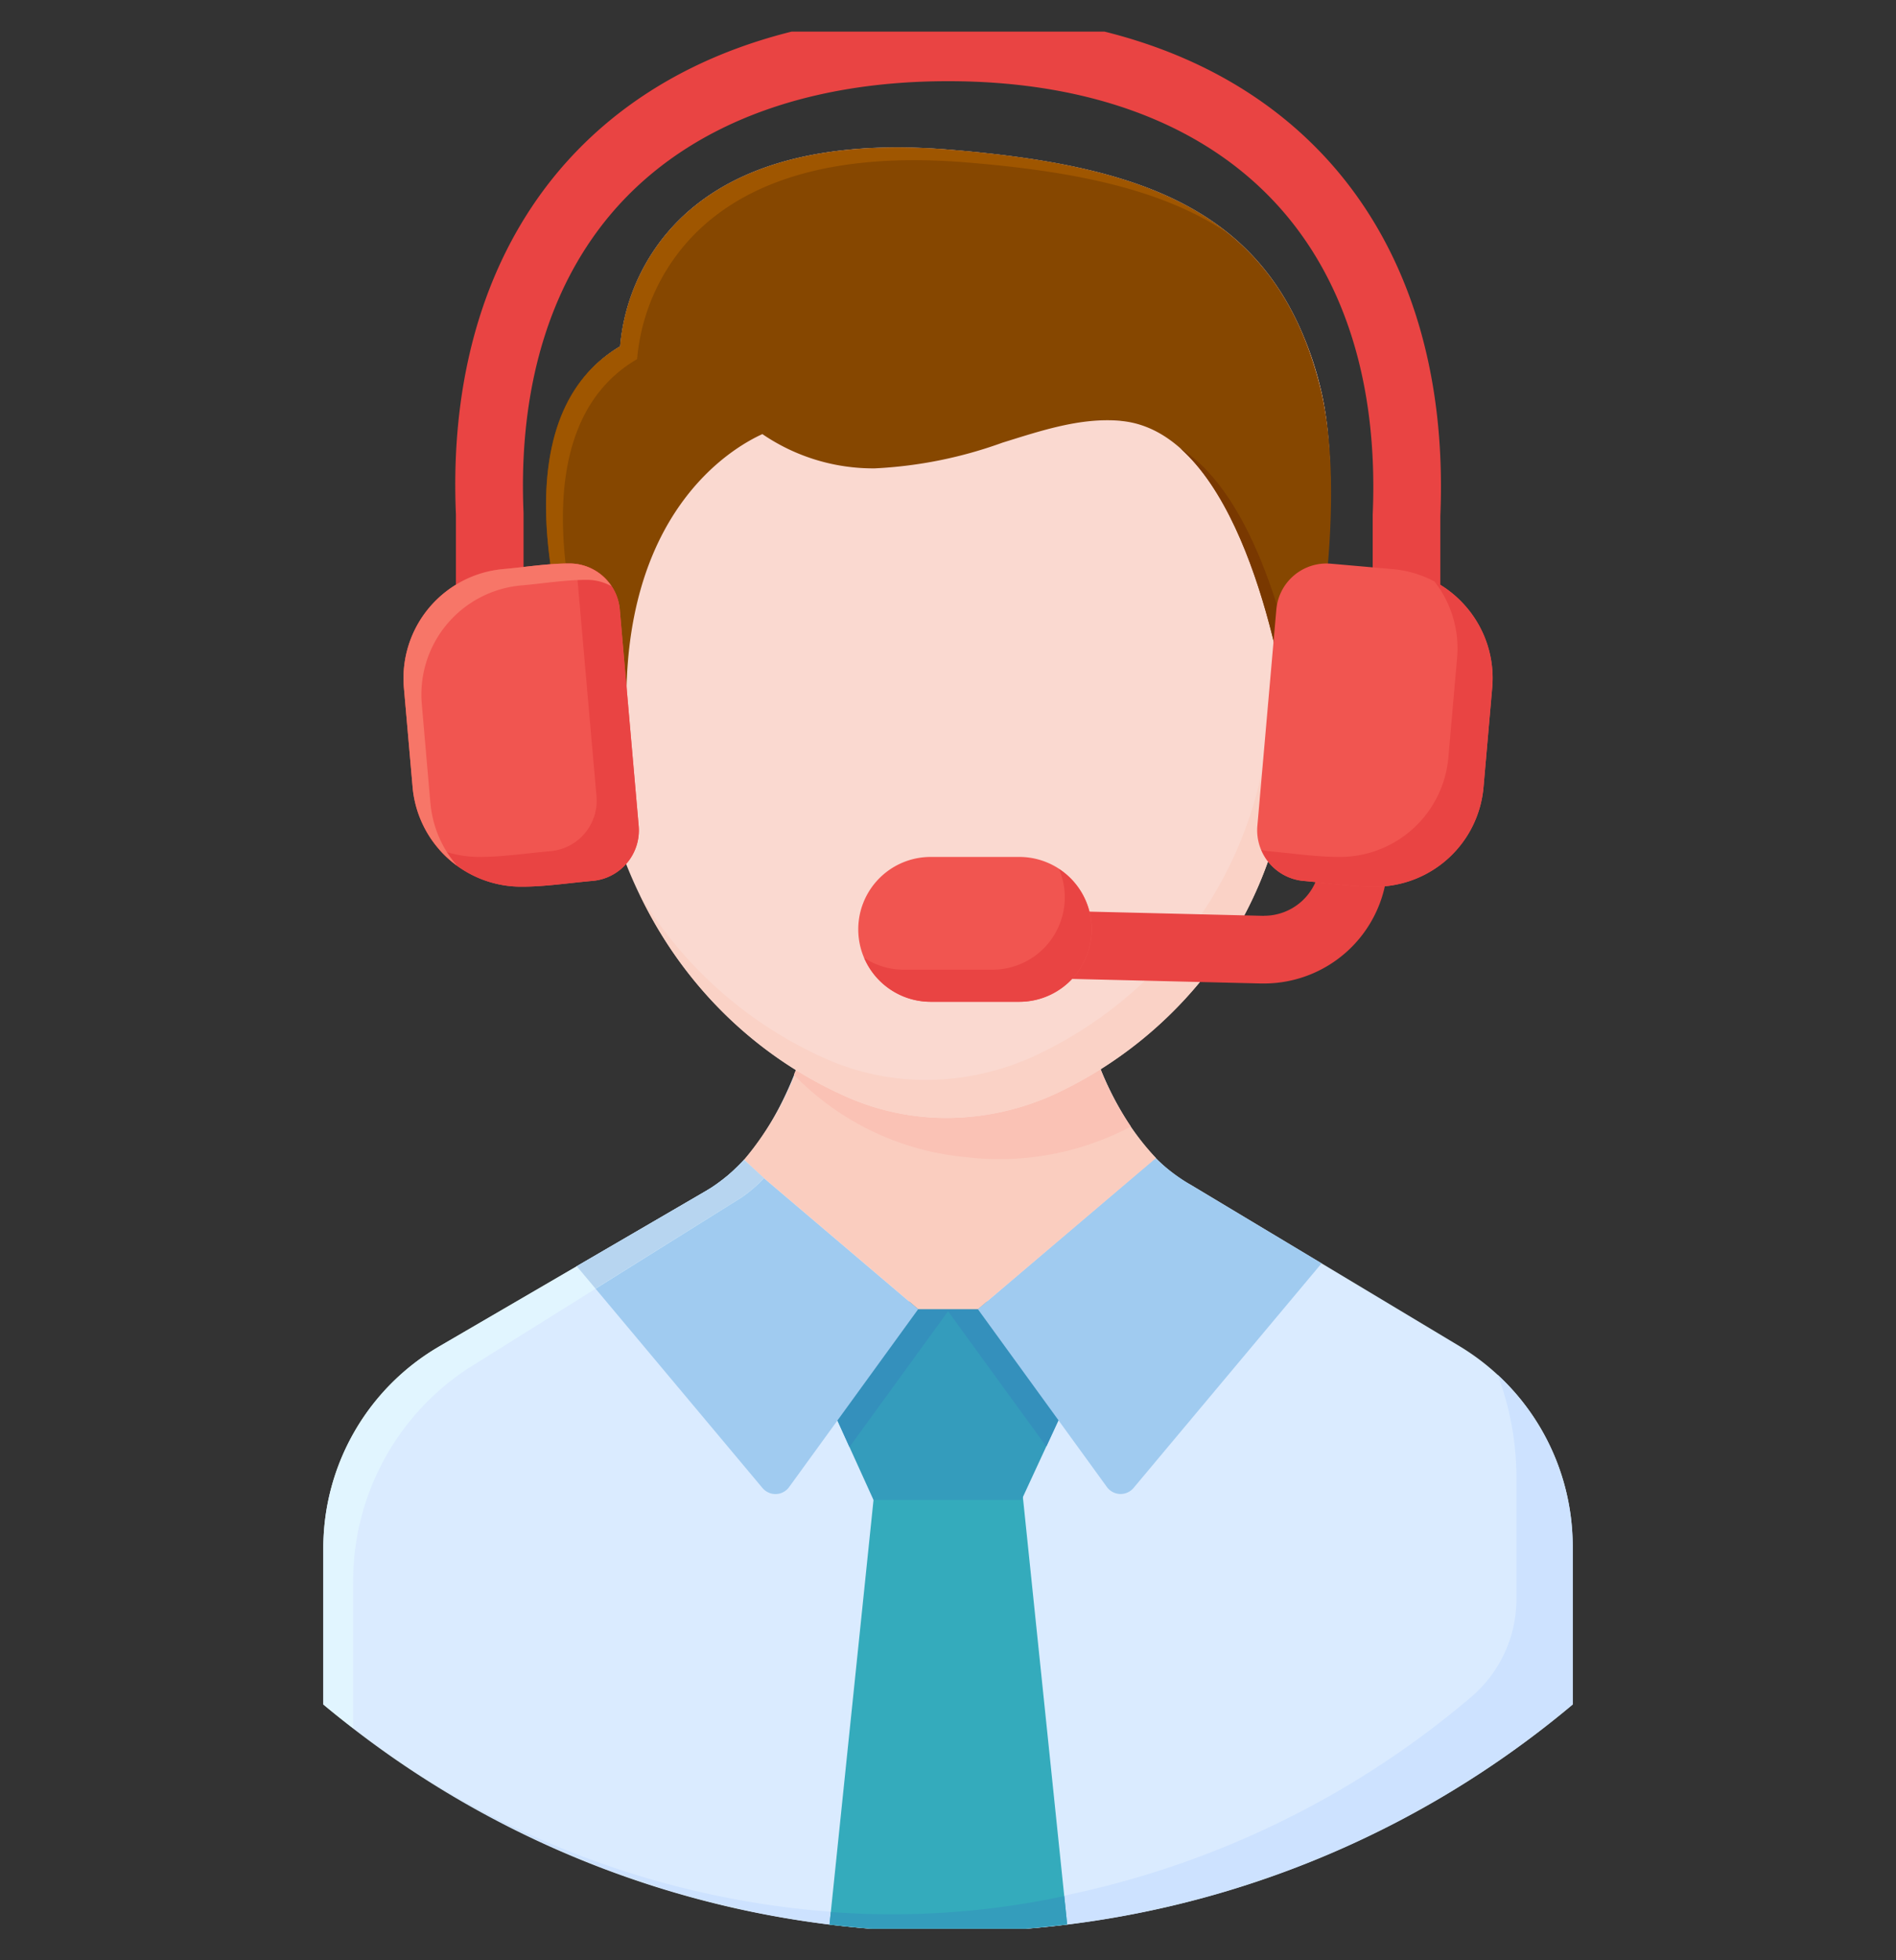 <svg width="30" height="31" viewBox="0 0 30 31" fill="none" xmlns="http://www.w3.org/2000/svg">
  <rect x="0" y="0" width="30" height="31" fill="#333333" stroke="none"/>
  <g clip-path="url(#a)">
    <path d="m23.099 21.292-4.263-2.558c-.82-.444-1.294-1.463-1.503-2.032l-.018-.048a6.176 6.176 0 0 1-.7.388c-.511.24-1.07.367-1.635.369a3.637 3.637 0 0 1-1.483-.313 6.207 6.207 0 0 1-.808-.432l-.018.05c-.2.576-.645 1.587-1.405 2.063l-4.308 2.509-.015.009a3.69 3.69 0 0 0-1.827 3.178v2.48a15.382 15.382 0 0 0 19.768 0v-2.508a3.697 3.697 0 0 0-1.785-3.155Z" fill="#DAEBFF"/>
    <path d="M23.697 21.741c.196.52.297 1.071.297 1.627v1.913a2.033 2.033 0 0 1-.727 1.565 14.43 14.43 0 0 1-9.157 3.427 14.073 14.073 0 0 1-7.526-2.243 15.35 15.35 0 0 0 18.301-1.075v-2.508a3.696 3.696 0 0 0-1.188-2.706Z" fill="#CDE2FF"/>
    <path d="M15 30.551c-.537 0-1.075-.03-1.61-.086l-.265-.027.752-7.253h2.257l.752 7.25-.265.028a15.41 15.41 0 0 1-1.62.088Z" fill="#34ABBC"/>
    <path d="m13.821 23.72-.802-1.766.928-1.368h2.106l.928 1.368-.817 1.766h-2.343Z" fill="#349CBC"/>
    <path d="m16.556 22.877.427-.923-.928-1.368h-1.061l-.063.054 1.625 2.236Z" fill="#3490BC"/>
    <path d="m15.473 20.704 2.807-2.388c.17.159.355.299.554.418l2.077 1.245-2.975 3.552a.268.268 0 0 1-.421-.014l-2.042-2.813Z" fill="#A0CBF0"/>
    <path d="M15.008 20.586h-1.061l-.928 1.368.422.93 1.63-2.244-.063-.054Z" fill="#3490BC"/>
    <path d="m9.126 20.025 2.033-1.184c.22-.136.426-.298.61-.48l2.759 2.343-2.042 2.813a.266.266 0 0 1-.325.087.27.27 0 0 1-.097-.073l-2.938-3.506Z" fill="#A0CBF0"/>
    <path d="M18.291 18.314a4.328 4.328 0 0 1-.864-1.374 7.413 7.413 0 0 1-.111-.285 6.159 6.159 0 0 1-.7.388c-.511.24-1.07.367-1.635.37a3.638 3.638 0 0 1-1.483-.314 6.201 6.201 0 0 1-.808-.433 4.887 4.887 0 0 1-.928 1.688l2.767 2.35h.945l2.817-2.39Z" fill="#FACDBF"/>
    <path d="M15.291 18.3a4.46 4.46 0 0 0 2.603-.484 5.096 5.096 0 0 1-.578-1.16 6.161 6.161 0 0 1-.7.388c-.512.24-1.07.367-1.635.37a3.637 3.637 0 0 1-1.484-.314c-.28-.124-.55-.27-.808-.434a7.847 7.847 0 0 1-.127.331 4.348 4.348 0 0 0 2.73 1.303Z" fill="#FAC2B5"/>
    <path d="M14.98 17.68c-.548 0-1.09-.114-1.591-.337-2.27-1.005-3.763-3.205-3.997-5.89-.335-.875-1.674-4.743.42-5.976a3.206 3.206 0 0 1 .893-1.959c.769-.787 1.944-1.187 3.49-1.187.263 0 .539.012.822.035 3.114.255 5.184.975 5.878 3.78.39 1.575-.021 4.723-.49 5.912a6.375 6.375 0 0 1-1.269 3.283 6.568 6.568 0 0 1-2.406 1.943 4.145 4.145 0 0 1-1.75.396Z" fill="#FAD9D0"/>
    <path d="M20.896 6.147a5.042 5.042 0 0 0-.645-1.54c.132.303.238.617.317.938.39 1.576-.022 4.724-.49 5.913a6.375 6.375 0 0 1-1.27 3.283 6.567 6.567 0 0 1-2.406 1.943 4.145 4.145 0 0 1-1.748.394 3.903 3.903 0 0 1-1.592-.336 6.53 6.53 0 0 1-2.94-2.598 6.584 6.584 0 0 0 3.267 3.2 3.907 3.907 0 0 0 1.592.335 4.145 4.145 0 0 0 1.75-.394 6.567 6.567 0 0 0 2.405-1.944 6.374 6.374 0 0 0 1.27-3.282c.469-1.189.879-4.337.49-5.912Z" fill="#FAD2C6"/>
    <path d="M17.73 6.655c-.636-.056-1.268.16-1.867.345a6.9 6.9 0 0 1-2.023.407 3.11 3.11 0 0 1-1.777-.542c-.484.22-2.248 1.243-2.148 4.473l-.513.113c-.08-.192-1.914-4.614.41-5.973a3.208 3.208 0 0 1 .894-1.959c.769-.787 1.943-1.186 3.49-1.186.261 0 .538.011.82.034 3.115.255 5.185.976 5.879 3.78.4 1.617.01 4.454-.448 5.579 0 0-.543-4.879-2.717-5.07Z" fill="#864700"/>
    <path d="M10.081 5.679a3.209 3.209 0 0 1 .894-1.96c.769-.787 1.943-1.186 3.49-1.186.261 0 .538.012.82.035 1.72.14 3.118.425 4.145 1.123-1.046-.843-2.538-1.169-4.412-1.322a10.187 10.187 0 0 0-.82-.035c-1.547 0-2.722.4-3.49 1.187a3.209 3.209 0 0 0-.894 1.957c-2.324 1.36-.492 5.781-.41 5.973l.172-.038c-.366-.967-1.543-4.537.505-5.734Z" fill="#9F5600"/>
    <path d="M18.677 7.092c1.39 1.234 1.77 4.634 1.77 4.634.063-.159.117-.32.163-.484-.205-1.148-.749-3.41-1.933-4.15Z" fill="#793800"/>
    <path d="M20.005 14.483h-.024l-3.23-.078-.026 1.07 3.228.078h.052a1.958 1.958 0 0 0 1.944-1.771l-1.065-.1a.886.886 0 0 1-.88.8ZM20.898 2.411C19.522.974 17.483.214 15.001.214c-2.481 0-4.52.76-5.897 2.197-1.339 1.399-1.992 3.386-1.89 5.724v1.438h1.07v-1.46c-.09-2.064.461-3.779 1.593-4.962 1.17-1.221 2.942-1.867 5.125-1.867s3.955.646 5.124 1.867c1.133 1.183 1.685 2.898 1.594 4.985v1.437h1.07V8.159c.1-2.362-.553-4.349-1.892-5.748Z" fill="#E94443"/>
    <path d="M21.748 14.022c-.372 0-.752-.059-1.123-.091a.804.804 0 0 1-.73-.87l.3-3.418a.797.797 0 0 1 .87-.728l.97.085a1.733 1.733 0 0 1 1.576 1.877l-.137 1.563a1.724 1.724 0 0 1-1.726 1.582Z" fill="#F15550"/>
    <path d="M23.21 9.612a1.732 1.732 0 0 0-.513-.417c.269.344.397.777.358 1.212l-.137 1.563a1.724 1.724 0 0 1-1.725 1.582c-.372 0-.752-.059-1.123-.091a.783.783 0 0 1-.112-.022.8.8 0 0 0 .667.492c.371.033.75.092 1.123.092a1.723 1.723 0 0 0 1.726-1.583l.136-1.563a1.718 1.718 0 0 0-.4-1.265Z" fill="#E94443"/>
    <path d="M8.253 14.022a1.724 1.724 0 0 1-1.725-1.582l-.137-1.563a1.733 1.733 0 0 1 1.576-1.878c.343-.03.695-.088 1.04-.088a.797.797 0 0 1 .8.732l.298 3.419a.802.802 0 0 1-.729.869c-.37.032-.75.091-1.123.091Z" fill="#F15550"/>
    <path d="M9.807 9.643a.795.795 0 0 0-.737-.726c.037.08.06.168.068.256l.3 3.418a.802.802 0 0 1-.73.87c-.37.032-.75.091-1.123.091-.217 0-.432-.04-.635-.119a1.723 1.723 0 0 0 1.304.589c.372 0 .752-.06 1.123-.092a.802.802 0 0 0 .729-.87l-.3-3.417Z" fill="#E94443"/>
    <path d="M14.725 15.842a1.144 1.144 0 1 1 0-2.29h1.404a1.145 1.145 0 1 1 0 2.29h-1.404Z" fill="#F15550"/>
    <path d="m6.81 12.699-.136-1.563A1.733 1.733 0 0 1 8.25 9.258c.343-.03.695-.088 1.04-.088a.8.8 0 0 1 .384.1.795.795 0 0 0-.666-.359c-.345 0-.697.058-1.04.088a1.734 1.734 0 0 0-1.577 1.878l.137 1.563a1.726 1.726 0 0 0 .703 1.25 1.733 1.733 0 0 1-.42-.991Z" fill="#F77668"/>
    <path d="M16.755 13.74a1.144 1.144 0 0 1-1.052 1.595h-1.404c-.222 0-.44-.065-.626-.188a1.147 1.147 0 0 0 1.052.696h1.404a1.144 1.144 0 0 0 .626-2.101v-.002Z" fill="#E94443"/>
    <path d="M15.954 30.52c.31-.02.621-.05.931-.09l-.046-.445a13.007 13.007 0 0 1-3.693.252l-.02.195a15.493 15.493 0 0 0 2.624.1l.204-.013Z" fill="#349DBC"/>
    <path d="M11.774 18.34a2.96 2.96 0 0 1-.508.44l-4.308 2.508-.015.009a3.69 3.69 0 0 0-1.827 3.178v2.48c.155.13.313.253.472.375v-2.285a4.022 4.022 0 0 1 1.827-3.41l.016-.01 4.307-2.691c.126-.088.243-.188.348-.3l-.312-.294Z" fill="#E1F5FF"/>
    <path d="M11.774 18.34c-.042.04-.092.096-.135.134a2.237 2.237 0 0 1-.374.304l-.107.063-2.033 1.183.298.355 2.315-1.445c.127-.089.245-.19.351-.303l-.315-.29Z" fill="#B7D5F0"/>
  </g>
  <defs>
    <clipPath id="a">
      <path fill="#fff" transform="translate(0 .5)" d="M0 0h30v30H0z"/>
    </clipPath>
  </defs>
</svg>

